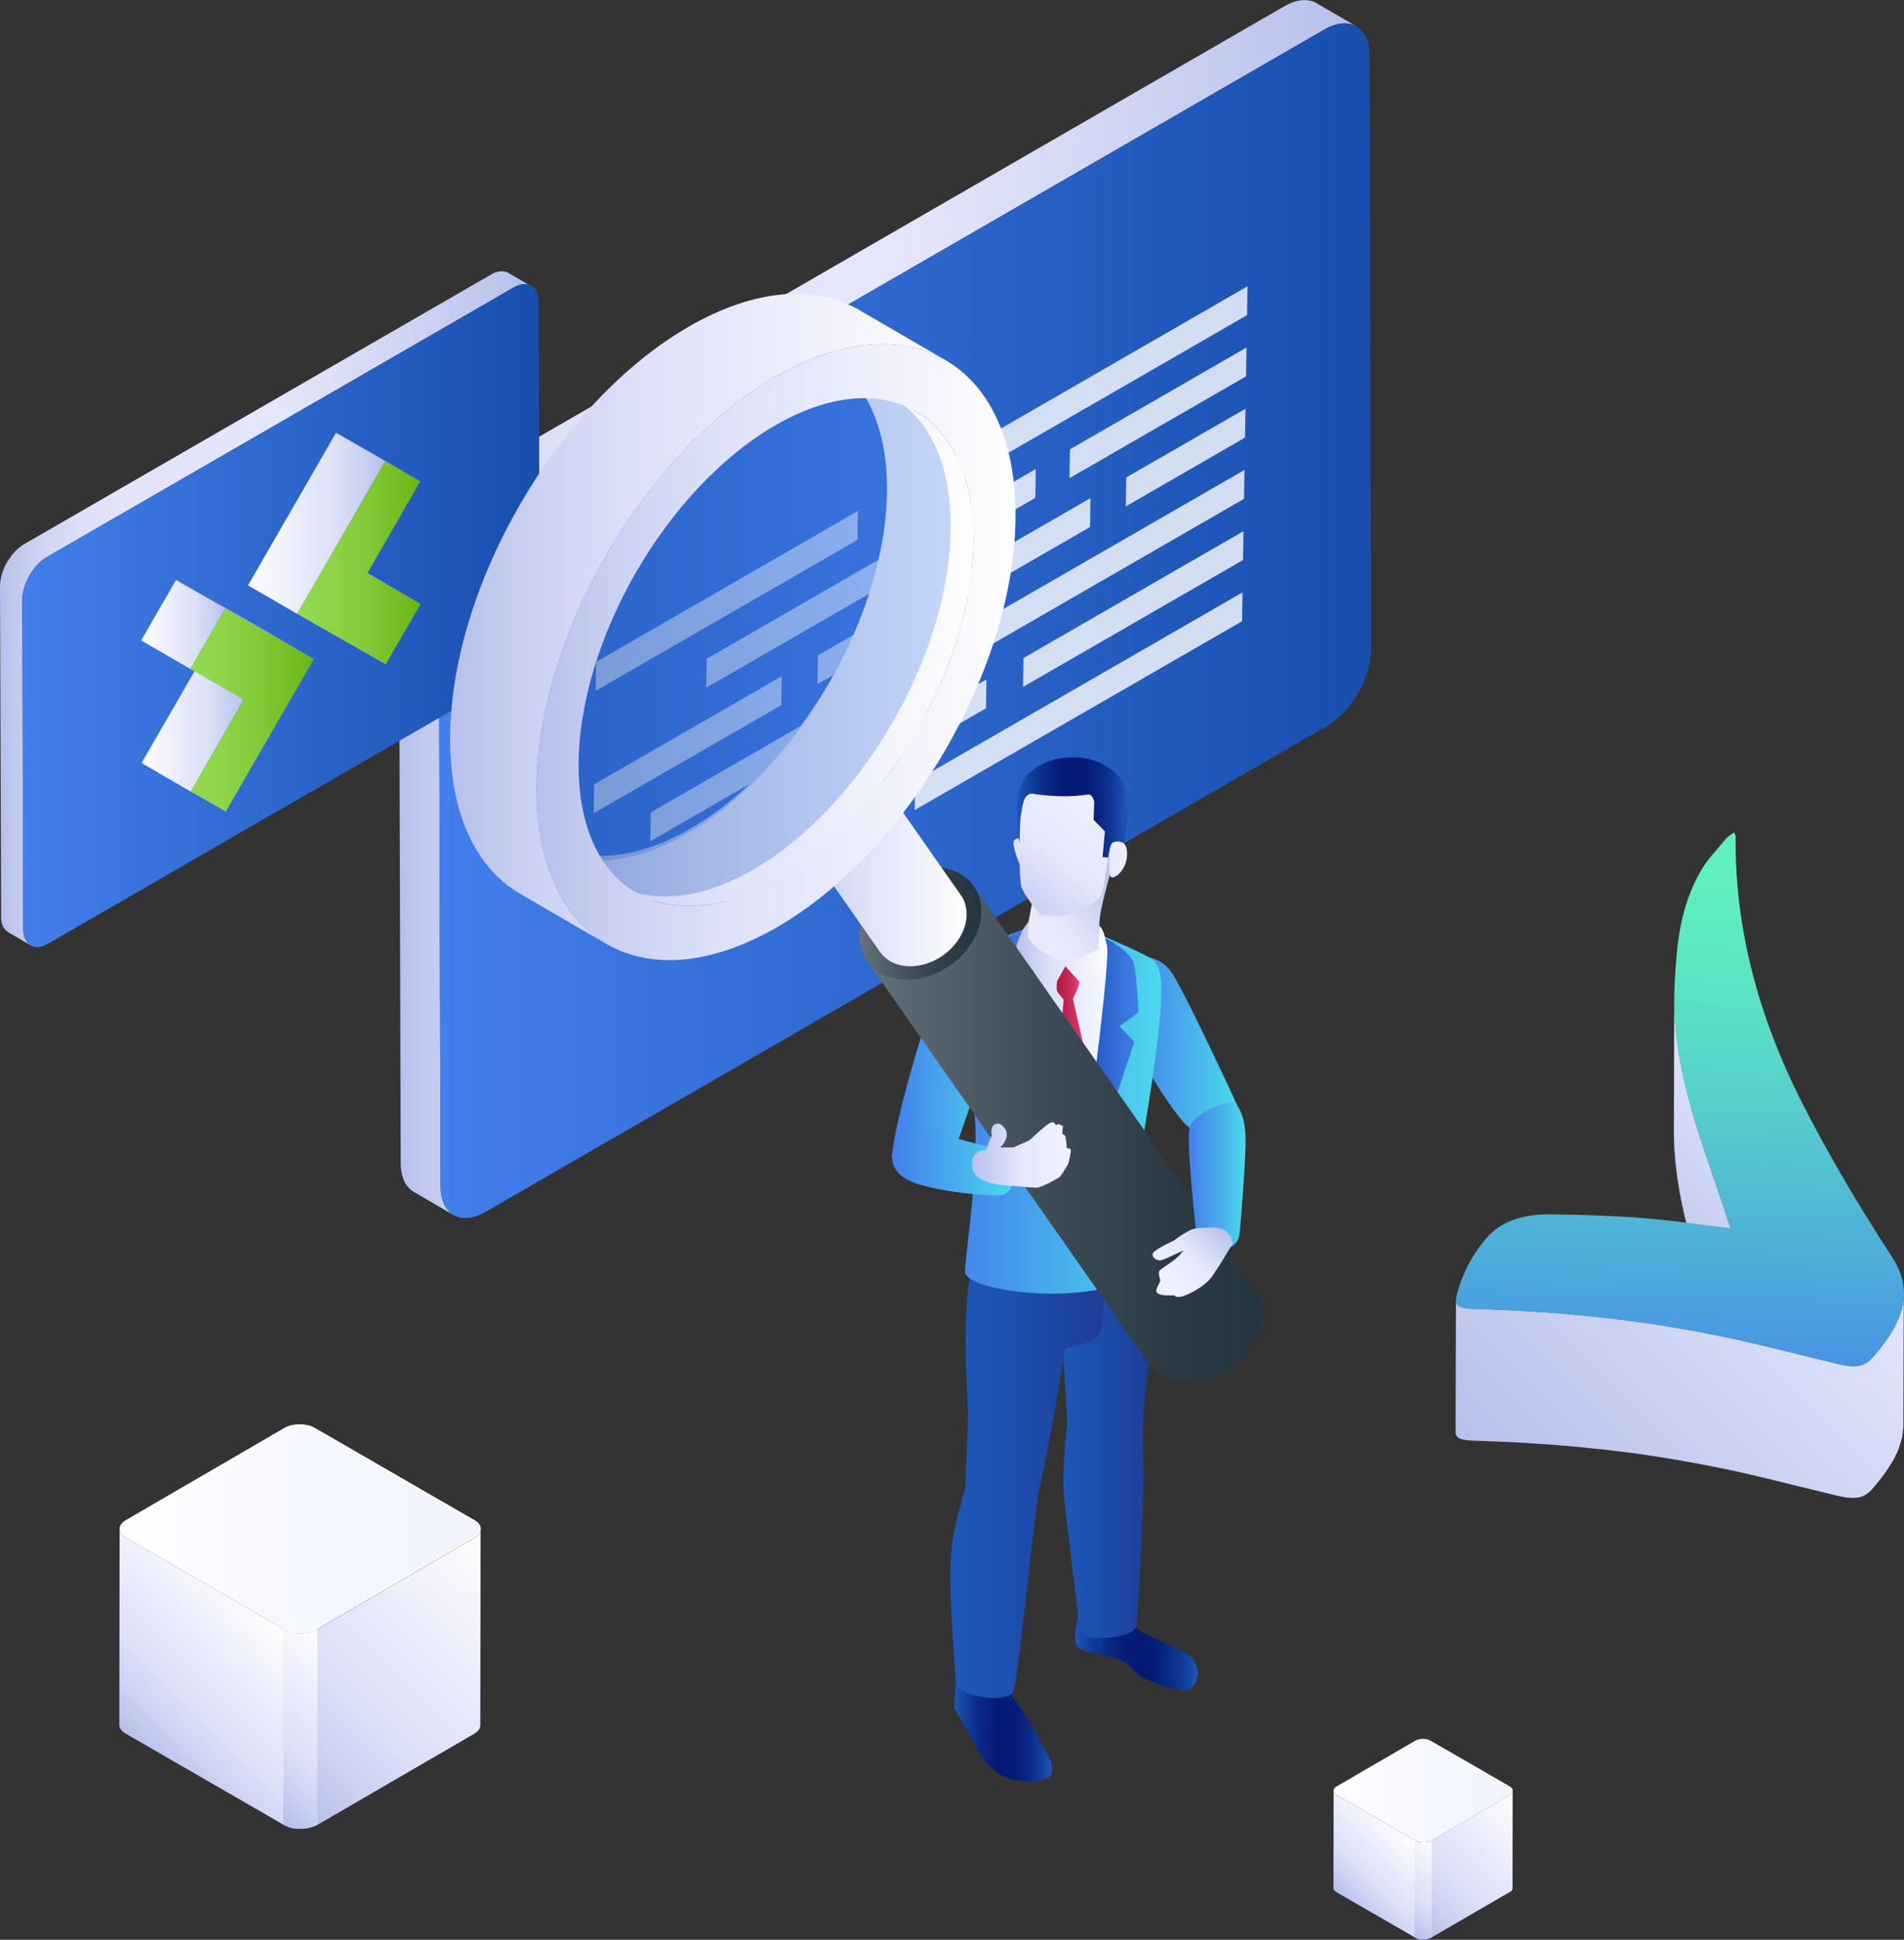 <?xml version="1.0" encoding="UTF-8"?><svg id="a" xmlns="http://www.w3.org/2000/svg" width="245.42" height="250" xmlns:xlink="http://www.w3.org/1999/xlink" viewBox="0 0 245.42 250"><rect x="0" y="0" width="245.42" height="250" fill="#333333" stroke="none"/><defs><style>.bd{fill:url(#ao);}.bd,.be,.bf,.bg,.bh,.bi,.bj,.bk,.bl,.bm,.bn,.bo,.bp,.bq,.br,.bs,.bt,.bu,.bv,.bw,.bx,.by,.bz,.ca,.cb,.cc,.cd,.ce,.cf,.cg,.ch,.ci,.cj,.ck,.cl,.cm,.cn,.co,.cp,.cq,.cr,.cs,.ct,.cu,.cv,.cw,.cx,.cy,.cz,.da,.db,.dc,.dd,.de,.df,.dg{stroke-width:0px;}.be{fill:url(#bb);}.bf{fill:url(#v);}.bg{fill:url(#w);}.bh{fill:url(#c);}.bi{fill:url(#s);}.bj{fill:url(#ag);}.bk{fill:url(#y);}.bl{fill:url(#ad);}.bm{fill:url(#ap);opacity:.5;}.bn{fill:url(#e);}.bo{fill:url(#an);}.bp{fill:url(#g);}.bq{fill:url(#ar);}.br{fill:url(#i);}.dh{isolation:isolate;}.bs{fill:url(#ah);}.bt{fill:url(#au);}.bu{fill:url(#l);}.bv{fill:url(#b);}.bw{fill:url(#aq);opacity:.3;}.bx{fill:url(#at);}.by{fill:url(#q);}.bz{opacity:.8;}.bz,.cj{fill:#fff;}.ca{fill:url(#t);}.cb{fill:url(#ay);}.cc{fill:url(#av);}.cd{fill:url(#u);}.ce{fill:url(#as);}.cf{fill:url(#az);}.cg{fill:url(#n);}.ch{fill:url(#z);}.ci{fill:url(#h);}.ck{fill:url(#j);}.cl{fill:url(#bc);}.cm{fill:url(#al);}.cn{fill:url(#aw);}.co{fill:url(#d);}.cp{fill:url(#af);}.cq{fill:url(#aj);}.cr{fill:url(#am);}.cs{fill:url(#f);}.ct{fill:url(#ba);}.cu{fill:url(#ax);}.cv{fill:url(#m);}.cw{fill:url(#ab);}.cx{fill:url(#ai);}.cy{fill:url(#r);}.cz{fill:url(#ak);}.da{fill:url(#ae);}.db{fill:url(#aa);}.dc{fill:url(#k);}.dd{fill:url(#p);}.de{fill:url(#ac);}.df{fill:url(#x);}.dg{fill:url(#o);}</style><linearGradient id="b" x1="-18064.38" y1="78.3" x2="-17940.94" y2="78.3" gradientTransform="translate(-17889.54) rotate(-180) scale(1 -1)" gradientUnits="userSpaceOnUse"><stop offset="0" stop-color="#b7c0eb"/><stop offset=".3" stop-color="#d5daf5"/><stop offset=".48" stop-color="#e4e7fb"/><stop offset=".76" stop-color="#e2e5fa"/><stop offset=".85" stop-color="#dbdff7"/><stop offset=".92" stop-color="#cfd5f3"/><stop offset=".98" stop-color="#bec6ed"/><stop offset="1" stop-color="#b7c0eb"/></linearGradient><linearGradient id="c" x1="-18066.29" y1="79.99" x2="-17946.11" y2="79.99" gradientTransform="translate(-17889.54) rotate(-180) scale(1 -1)" gradientUnits="userSpaceOnUse"><stop offset="0" stop-color="#184eae"/><stop offset="1" stop-color="#437fec"/></linearGradient><linearGradient id="d" x1="-17958.04" y1="78.39" x2="-17889.54" y2="78.39" xlink:href="#b"/><linearGradient id="e" x1="-17959.1" y1="79.33" x2="-17892.41" y2="79.33" xlink:href="#c"/><linearGradient id="f" x1="3642.7" y1="74.03" x2="3655.94" y2="74.03" gradientTransform="translate(3696.93) rotate(-180) scale(1 -1)" gradientUnits="userSpaceOnUse"><stop offset="0" stop-color="#b7c0eb"/><stop offset=".18" stop-color="#ccd2f2"/><stop offset=".38" stop-color="#dde1f8"/><stop offset=".53" stop-color="#e4e7fb"/><stop offset="1" stop-color="#fefefc"/></linearGradient><linearGradient id="g" x1="3647.28" y1="67.45" x2="3664.96" y2="67.45" xlink:href="#f"/><linearGradient id="h" x1="3642.75" y1="58.91" x2="3653.61" y2="58.91" xlink:href="#f"/><linearGradient id="i" x1="3642.7" y1="72.55" x2="3658.62" y2="72.55" gradientTransform="translate(3696.93) rotate(-180) scale(1 -1)" gradientUnits="userSpaceOnUse"><stop offset="0" stop-color="#6ab515"/><stop offset=".07" stop-color="#6eb81b"/><stop offset=".44" stop-color="#82ca38"/><stop offset=".76" stop-color="#8fd549"/><stop offset="1" stop-color="#94d950"/></linearGradient><linearGradient id="j" x1="3665.49" y1="94.25" x2="3678.68" y2="94.25" xlink:href="#f"/><linearGradient id="k" x1="3667.9" y1="80.49" x2="3678.73" y2="80.49" xlink:href="#f"/><linearGradient id="l" x1="3656.47" y1="79.85" x2="3674.23" y2="79.85" xlink:href="#f"/><linearGradient id="m" x1="3656.47" y1="91.52" x2="3672.39" y2="91.52" xlink:href="#i"/><linearGradient id="n" x1="138.6" y1="212.39" x2="154.41" y2="212.39" gradientUnits="userSpaceOnUse"><stop offset="0" stop-color="#1d58b9"/><stop offset="0" stop-color="#1c57b8"/><stop offset=".14" stop-color="#123c9a"/><stop offset=".27" stop-color="#0a2985"/><stop offset=".4" stop-color="#051d78"/><stop offset=".52" stop-color="#041a74"/><stop offset=".64" stop-color="#051d78"/><stop offset=".75" stop-color="#092884"/><stop offset=".87" stop-color="#113a98"/><stop offset=".98" stop-color="#1b53b4"/><stop offset="1" stop-color="#1d58b9"/></linearGradient><linearGradient id="o" x1="136.44" y1="183.3" x2="148.37" y2="183.3" gradientUnits="userSpaceOnUse"><stop offset="0" stop-color="#1d58b9"/><stop offset=".38" stop-color="#1d50b0"/><stop offset=".97" stop-color="#1d3e99"/></linearGradient><linearGradient id="p" x1="145.01" y1="134.5" x2="159.45" y2="134.5" gradientUnits="userSpaceOnUse"><stop offset="0" stop-color="#437fec"/><stop offset=".5" stop-color="#47aaec"/><stop offset="1" stop-color="#4cd9ed"/></linearGradient><linearGradient id="q" x1="123.01" y1="222.38" x2="135.58" y2="222.38" xlink:href="#n"/><linearGradient id="r" x1="122.49" y1="189.57" x2="142.27" y2="189.57" xlink:href="#o"/><linearGradient id="s" x1="122.03" y1="142.91" x2="149.69" y2="142.91" xlink:href="#p"/><linearGradient id="t" x1="130.32" y1="137.16" x2="144.29" y2="137.16" gradientTransform="matrix(1,0,0,1,0,0)" xlink:href="#f"/><linearGradient id="u" x1="135.58" y1="139.56" x2="140.16" y2="139.56" gradientUnits="userSpaceOnUse"><stop offset="0" stop-color="#b21942"/><stop offset=".28" stop-color="#ba204a"/><stop offset=".73" stop-color="#d13462"/><stop offset="1" stop-color="#e24475"/></linearGradient><linearGradient id="v" x1="143.83" y1="112.39" x2="128.82" y2="124.91" gradientUnits="userSpaceOnUse"><stop offset="0" stop-color="#b7c0eb"/><stop offset=".5" stop-color="#e4e7fb"/><stop offset=".88" stop-color="#eff1fe"/></linearGradient><linearGradient id="w" x1="130.93" y1="122.65" x2="143.04" y2="122.65" gradientTransform="matrix(1,0,0,1,0,0)" xlink:href="#f"/><linearGradient id="x" x1="136.2" y1="126.8" x2="139.14" y2="126.8" xlink:href="#u"/><linearGradient id="y" x1="138.81" y1="138.61" x2="146.74" y2="138.61" gradientTransform="matrix(1,0,0,1,0,0)" xlink:href="#c"/><linearGradient id="z" x1="127.97" y1="130.65" x2="131.85" y2="130.65" gradientTransform="matrix(1,0,0,1,0,0)" xlink:href="#c"/><linearGradient id="aa" x1="128.33" y1="119.75" x2="143.4" y2="100.61" xlink:href="#v"/><linearGradient id="ab" x1="125.47" y1="117.49" x2="140.54" y2="98.36" xlink:href="#v"/><linearGradient id="ac" x1="115.07" y1="136.66" x2="129.1" y2="136.66" xlink:href="#p"/><linearGradient id="ad" x1="131.1" y1="104.8" x2="145.39" y2="104.8" xlink:href="#n"/><linearGradient id="ae" x1="133.47" y1="123.79" x2="148.54" y2="104.66" xlink:href="#v"/><linearGradient id="af" x1="110.78" y1="144.91" x2="162.69" y2="144.91" gradientUnits="userSpaceOnUse"><stop offset="0" stop-color="#67737d"/><stop offset=".13" stop-color="#596670"/><stop offset=".48" stop-color="#3c4b55"/><stop offset=".78" stop-color="#2b3a44"/><stop offset="1" stop-color="#25353f"/></linearGradient><linearGradient id="ag" x1="110.78" y1="119.02" x2="126.49" y2="119.02" xlink:href="#af"/><linearGradient id="ah" x1="102.35" y1="111.63" x2="124.6" y2="111.63" gradientTransform="matrix(1,0,0,1,0,0)" xlink:href="#f"/><linearGradient id="ai" x1="114.96" y1="149.66" x2="130.59" y2="149.66" xlink:href="#p"/><linearGradient id="aj" x1="125.31" y1="148.85" x2="138.03" y2="148.85" xlink:href="#v"/><linearGradient id="ak" x1="153.23" y1="151.51" x2="160.55" y2="151.51" xlink:href="#p"/><linearGradient id="al" x1="158.21" y1="158.65" x2="150.61" y2="166.25" xlink:href="#v"/><linearGradient id="am" x1="156.35" y1="156.79" x2="148.75" y2="164.39" xlink:href="#v"/><linearGradient id="an" x1="70.86" y1="81.67" x2="125.48" y2="81.67" gradientTransform="matrix(1,0,0,1,0,0)" xlink:href="#f"/><linearGradient id="ao" x1="58.02" y1="79.77" x2="121.89" y2="79.77" gradientTransform="matrix(1,0,0,1,0,0)" xlink:href="#f"/><linearGradient id="ap" x1="71.65" y1="80.19" x2="114.33" y2="80.19" gradientTransform="matrix(1,0,0,1,0,0)" xlink:href="#c"/><linearGradient id="aq" x1="75.65" y1="82.61" x2="122.54" y2="82.61" gradientTransform="matrix(1,0,0,1,0,0)" xlink:href="#c"/><linearGradient id="ar" x1="69.17" y1="84.05" x2="130.9" y2="84.05" gradientTransform="matrix(1,0,0,1,0,0)" xlink:href="#f"/><linearGradient id="as" x1="36.55" y1="231.18" x2="66.32" y2="201.4" gradientTransform="matrix(1,0,0,1,0,0)" xlink:href="#f"/><linearGradient id="at" x1="17.46" y1="224.81" x2="34.51" y2="207.76" gradientTransform="matrix(1,0,0,1,0,0)" xlink:href="#f"/><linearGradient id="au" x1="-372.28" y1="1732.72" x2="-361.14" y2="1721.58" gradientTransform="translate(526.49 -2074.92) scale(1.33)" xlink:href="#f"/><linearGradient id="av" x1="-537.19" y1="197.04" x2="-583.35" y2="197.04" gradientTransform="translate(598.96)" gradientUnits="userSpaceOnUse"><stop offset="0" stop-color="#f1f4fe"/><stop offset=".58" stop-color="#f6f8fe"/><stop offset="1" stop-color="#fff"/></linearGradient><linearGradient id="aw" x1="182.38" y1="247.72" x2="197.14" y2="232.96" gradientTransform="matrix(1,0,0,1,0,0)" xlink:href="#f"/><linearGradient id="ax" x1="172.91" y1="244.56" x2="181.37" y2="236.11" gradientTransform="matrix(1,0,0,1,0,0)" xlink:href="#f"/><linearGradient id="ay" x1="-260.65" y1="1745.62" x2="-255.13" y2="1740.1" gradientTransform="translate(526.49 -2074.92) scale(1.33)" xlink:href="#f"/><linearGradient id="az" x1="-404.08" y1="230.8" x2="-426.96" y2="230.8" xlink:href="#av"/><linearGradient id="ba" x1="209.56" y1="161.84" x2="229.26" y2="142.14" gradientUnits="userSpaceOnUse"><stop offset="0" stop-color="#b7c0eb"/><stop offset="1" stop-color="#e4e7fb"/></linearGradient><linearGradient id="bb" x1="198.46" y1="195.82" x2="236.5" y2="157.79" xlink:href="#ba"/><linearGradient id="bc" x1="216.15" y1="186.2" x2="217.7" y2="113.48" gradientUnits="userSpaceOnUse"><stop offset="0" stop-color="#437fec"/><stop offset=".28" stop-color="#4ca6dc"/><stop offset=".59" stop-color="#56cdcc"/><stop offset=".84" stop-color="#5ce6c3"/><stop offset="1" stop-color="#5fefc0"/></linearGradient></defs><g class="dh"><path class="bv" d="m51.4,73.11c0-.09,0-.19.01-.28,0-.09.01-.19.02-.28,0-.09.02-.19.03-.28.01-.1.03-.19.04-.29,0,0,0,0,0,0,0,0,0,0,0,0,.01-.09.03-.19.05-.28.02-.1.04-.2.06-.3.02-.1.05-.2.07-.3.03-.1.05-.2.08-.31.02-.08.05-.16.07-.23,0,0,0-.01,0-.02,0-.02,0-.03.01-.05.03-.1.06-.2.1-.3.03-.1.07-.2.1-.3.03-.09.07-.19.11-.28.04-.09.07-.19.11-.28.03-.07.06-.14.09-.21,0,0,0-.01,0-.02,0-.02.01-.03.02-.05.04-.09.08-.19.13-.28.05-.1.1-.2.15-.3.06-.12.12-.23.18-.35.06-.12.13-.24.2-.36.01-.02.03-.05.04-.07.02-.03.03-.05.05-.08.14-.23.28-.46.43-.68.11-.17.23-.34.36-.51,0,0,0,0,0-.01h0c.08-.12.17-.23.26-.34.07-.09.15-.18.22-.27.07-.09.15-.17.22-.26.07-.08.15-.17.22-.25.01-.01.03-.03.04-.04,0,0,.01-.01.02-.02.06-.06.12-.13.18-.19.08-.08.16-.16.24-.24.08-.08.17-.16.25-.24.08-.08.17-.15.26-.22.04-.04.08-.07.13-.1,0,0,.02-.02.03-.02.03-.03.07-.06.1-.08.08-.07.17-.13.25-.19.08-.06.17-.12.25-.18.08-.06.16-.11.24-.16.08-.05.16-.1.24-.15.02-.01.04-.02.06-.03L165.58.79c.06-.04.12-.07.18-.1.08-.04.16-.08.24-.12s.16-.08.23-.11c.08-.03.15-.07.23-.1.08-.03.16-.06.23-.09.02,0,.03,0,.05-.02,0,0,.01,0,.02,0,.06-.02.11-.04.17-.05.08-.02.16-.05.24-.07.08-.02.16-.04.24-.05.08-.02.17-.03.25-.04.06,0,.12-.01.17-.02,0,0,.02,0,.03,0,.02,0,.04,0,.06,0,.09,0,.18,0,.27,0,.1,0,.2,0,.3.01.11.01.22.03.33.05,0,0,0,0,0,0,0,0,0,0,.01,0,.13.03.26.06.38.1.16.06.32.13.47.22l5.16,3c-.26-.15-.54-.26-.85-.32,0,0,0,0-.01,0-.3-.06-.63-.08-.97-.05,0,0-.02,0-.03,0-.34.03-.7.11-1.06.23,0,0-.01,0-.02,0-.37.13-.76.3-1.16.53l-108.43,62.6c-.39.23-.78.49-1.15.8,0,0-.02.02-.03.02-.37.3-.72.63-1.06.99,0,0-.01.01-.02.02-.34.36-.67.75-.97,1.17,0,0,0,0,0,0-.3.41-.58.83-.83,1.27-.01.02-.02.04-.04.07-.25.44-.48.89-.68,1.34,0,0,0,.01,0,.02-.2.47-.38.94-.52,1.42,0,0,0,.01,0,.02-.14.48-.25.95-.33,1.43,0,0,0,0,0,0-.08.48-.11.95-.11,1.41l.22,76.51c0,.45.04.87.12,1.25,0,.01,0,.02,0,.04.08.38.19.72.33,1.02,0,0,0,.01,0,.02.12.26.27.47.44.67.05.07.1.14.16.2.19.2.4.39.63.52l-5.16-3c-.23-.14-.44-.32-.63-.52-.06-.06-.11-.13-.16-.2-.07-.09-.15-.16-.21-.26-.08-.12-.15-.26-.22-.4,0,0,0-.01,0-.02,0,0,0-.01,0-.02-.04-.09-.09-.19-.12-.29-.04-.1-.07-.2-.1-.31-.03-.1-.05-.19-.08-.3,0-.04-.02-.08-.03-.13,0-.01,0-.02,0-.04,0-.04-.02-.08-.02-.12-.02-.09-.03-.18-.04-.28-.01-.09-.02-.18-.03-.28,0-.09-.01-.18-.02-.27,0-.09,0-.19,0-.28,0,0,0-.01,0-.02l-.22-76.51c0-.09,0-.17,0-.26Z"/><path class="bh" d="m62.31,66.39c-3.18,1.84-5.76,6.31-5.75,9.98l.22,76.51c.01,3.67,2.61,5.15,5.79,3.32l108.43-62.6c3.18-1.84,5.76-6.31,5.75-9.98l-.22-76.51c-.01-3.67-2.61-5.15-5.79-3.32l-108.43,62.6Z"/></g><g class="dh"><path class="co" d="m0,75.5c0-.05,0-.1,0-.16,0-.05,0-.1.01-.16,0-.05.01-.1.02-.16,0-.05.01-.11.02-.16,0,0,0,0,0,0,0,0,0,0,0,0,0-.05.02-.1.03-.15.01-.06.02-.11.03-.17.01-.06.03-.11.04-.17.01-.06.03-.11.04-.17.01-.04.03-.09.04-.13,0,0,0,0,0-.01,0,0,0-.02,0-.03.02-.06.03-.11.05-.17.02-.05.04-.11.06-.16.02-.05.04-.1.06-.16.02-.05.04-.1.06-.16.02-.04.03-.08.05-.12,0,0,0,0,0,0,0,0,0-.02.01-.03.02-.05.05-.1.07-.16.03-.06.05-.11.08-.17.03-.06.07-.13.1-.19.04-.07.07-.13.11-.2,0-.01.01-.03.02-.04,0-.01.02-.03.03-.04.08-.13.16-.26.24-.38.06-.1.13-.19.2-.28,0,0,0,0,0,0h0c.05-.07.09-.13.14-.19.04-.05.08-.1.12-.15.04-.05.08-.1.12-.14.04-.05.08-.09.12-.14,0,0,.01-.02.02-.02,0,0,0,0,0-.01.03-.03.07-.07.1-.1.04-.05.09-.09.13-.13.05-.04.09-.09.14-.13.05-.04.09-.08.14-.12.02-.02.05-.04.07-.06,0,0,.01,0,.02-.01.02-.02.04-.03.06-.05.05-.04.09-.07.14-.11.05-.03.09-.07.14-.1.04-.03.09-.06.14-.09.04-.03.09-.06.13-.08.01,0,.02-.01.03-.02l60.17-34.74s.07-.04.1-.06c.04-.02.09-.05.13-.07s.09-.04.13-.06c.04-.02.09-.04.13-.05.04-.02.09-.03.13-.05,0,0,.02,0,.03,0,0,0,0,0,0,0,.03-.01.06-.02.09-.03.04-.01.09-.03.13-.04.04-.01.09-.02.13-.03.05,0,.09-.02.14-.02.03,0,.06,0,.1,0,0,0,0,0,.01,0,.01,0,.02,0,.03,0,.05,0,.1,0,.15,0,.06,0,.11,0,.17,0,.06,0,.12.01.18.03,0,0,0,0,0,0,0,0,0,0,0,0,.07.02.14.03.21.06.09.03.18.07.26.12l2.87,1.67c-.14-.08-.3-.14-.47-.18,0,0,0,0,0,0-.17-.03-.35-.04-.54-.03,0,0,0,0-.01,0-.19.02-.39.06-.59.13,0,0,0,0,0,0-.21.07-.42.17-.64.3L6.06,71.78c-.22.13-.43.27-.64.44,0,0-.01,0-.02.01-.2.17-.4.35-.59.55,0,0,0,0,0,.01-.19.2-.37.42-.54.65,0,0,0,0,0,0-.17.23-.32.46-.46.71,0,.01-.01.02-.02.04-.14.24-.27.49-.38.74,0,0,0,0,0,.01-.11.26-.21.52-.29.79,0,0,0,0,0,.01-.08.26-.14.53-.18.79,0,0,0,0,0,0-.04.26-.06.53-.06.78l.12,42.46c0,.25.02.48.07.69,0,0,0,.01,0,.02.04.21.1.4.18.57,0,0,0,0,0,0,.07.14.15.26.24.37.03.04.06.08.09.11.11.11.22.21.35.29l-2.87-1.67c-.13-.08-.24-.18-.35-.29-.03-.03-.06-.07-.09-.11-.04-.05-.08-.09-.12-.14-.04-.07-.08-.14-.12-.22,0,0,0,0,0-.01,0,0,0,0,0,0-.02-.05-.05-.11-.07-.16-.02-.05-.04-.11-.06-.17-.02-.05-.03-.11-.04-.16,0-.02,0-.05-.01-.07,0,0,0-.01,0-.02,0-.02,0-.04-.01-.07,0-.05-.02-.1-.02-.15,0-.05-.01-.1-.02-.15,0-.05,0-.1,0-.15,0-.05,0-.1,0-.16,0,0,0,0,0,0L0,75.65s0-.1,0-.15Z"/><path class="bn" d="m6.06,71.78c-1.77,1.02-3.2,3.5-3.19,5.54l.12,42.46c0,2.04,1.45,2.86,3.21,1.84l60.17-34.74c1.77-1.02,3.2-3.5,3.19-5.54l-.12-42.46c0-2.04-1.45-2.86-3.21-1.84L6.06,71.78Z"/></g><polygon class="bz" points="114.56 67.25 160.74 40.62 160.8 36.9 114.62 63.53 114.56 67.25"/><polygon class="bz" points="137.85 61.63 160.61 48.51 160.67 44.79 137.92 57.91 137.85 61.63"/><polygon class="bz" points="91.03 88.64 133.45 64.17 133.51 60.45 91.09 84.91 91.03 88.64"/><polygon class="bz" points="145.11 65.27 160.48 56.4 160.54 52.68 145.17 61.54 145.11 65.27"/><polygon class="bz" points="105.37 88.18 140.5 67.93 140.56 64.2 105.43 84.46 105.37 88.18"/><polygon class="bz" points="76.53 104.81 100.7 90.88 100.76 87.15 76.59 101.09 76.53 104.81"/><polygon class="bz" points="125.85 84.19 160.35 64.29 160.41 60.57 125.91 80.46 125.85 84.19"/><polygon class="bz" points="131.87 88.53 160.22 72.18 160.28 68.46 131.93 84.81 131.87 88.53"/><polygon class="bz" points="117.9 104.4 160.1 80.07 160.16 76.35 117.97 100.67 117.9 104.4"/><polygon class="bz" points="76.84 85.31 110.58 65.86 110.52 69.58 76.78 89.04 76.84 85.31"/><polygon class="bz" points="83.89 104.7 120.96 83.32 120.89 87.04 83.83 108.42 83.89 104.7"/><polygon class="bz" points="107.22 99.06 127.15 87.57 127.09 91.29 107.16 102.78 107.22 99.06"/><polygon class="bz" points="76.27 120.59 102.43 105.51 102.49 101.78 76.33 116.87 76.27 120.59"/><polygon class="bz" points="93.37 114.86 113.01 103.53 112.95 107.25 93.31 118.58 93.37 114.86"/><g class="dh"><polygon class="cs" points="54.22 77.84 47.89 74.16 40.99 70.23 47.33 73.91 54.22 77.84"/><polygon class="bp" points="49.65 59.47 43.31 55.78 31.97 75.44 38.3 79.12 49.65 59.47"/><polygon class="ci" points="54.18 62.04 47.84 58.36 43.31 55.78 49.65 59.47 54.18 62.04"/><polygon class="br" points="49.65 59.47 38.3 79.12 49.72 85.63 54.22 77.84 47.33 73.91 54.18 62.04 49.65 59.47"/><polygon class="ck" points="31.43 90.15 25.1 86.47 18.25 98.34 24.58 102.02 31.43 90.15"/><polygon class="dc" points="29.03 78.43 22.69 74.75 18.2 82.54 24.54 86.22 29.03 78.43"/><polygon class="bu" points="40.46 84.94 34.12 81.26 22.69 74.75 29.03 78.43 40.46 84.94"/><polygon class="cv" points="29.03 78.43 24.54 86.22 31.43 90.15 24.58 102.02 29.11 104.6 40.46 84.94 29.03 78.43"/></g><path class="cg" d="m145.07,208.66s1.63,1.37,1.89,1.58,5.81,2.67,6.5,3.28c.68.61.93,1.57.94,2.16.01.59-.36,1.83-1.32,2.15-.96.32-5.07-1.13-6.05-1.77-.98-.64-1.3-1.67-3.17-2.29-1.87-.62-4.8-.77-5.16-1.83-.36-1.07.28-3.71.28-3.71l3.56-1.31,2.53,1.75Z"/><path class="dg" d="m146.8,155.46s-10.62,8.02-10.36,9.68c.19,1.19.73,11.83,1.15,18.28,0,0-.78,6.25-.45,9.35.33,3.11,1.86,15.63,1.86,15.63,0,0,.07,2.67,2.02,2.73,1.95.06,5.33-.36,5.46-1.58.14-1.23.94-12.91.9-21.33l-.05-.02c.08-1.62-.35-3.64.44-9.93.93-7.36.85-13.37-.99-22.81Z"/><path class="dd" d="m148,123.32c2.55.78,2.93,1.69,4.51,4.68,1.58,2.99,6.36,13.02,6.9,14.37.53,1.35-4.02,4.32-6.06,2.98-2.04-1.34-7.45-10.67-8.23-12.87-.78-2.2,2.88-9.15,2.88-9.15Z"/><path class="by" d="m129.79,215.67s.12,2.59.98,3.37c.85.78,4.5,7.33,4.71,8.05.21.72.04,1.61.04,1.61,0,0-.5,1.29-4.37.78-3.88-.51-5.4-4.45-5.86-5.36-.47-.91-2.28-3.89-2.28-3.89,0,0,.05-2.67.2-3.54s1.74-1.55,1.74-1.55l4.85.52Z"/><path class="cy" d="m142.12,162.47s-15.41-5.32-16.85.72c-1.44,6.04-.52,17.55-.49,18.55.02.82-.25,7.65-.35,10.11-.55,1.71-1.2,4.03-1.63,6.57-.87,5.14.41,16.66.39,18.44-.03,1.78,6.9,2.82,7.45,1.1.55-1.72,2.67-21.97,3.06-24.47.05-.32.08-.62.1-.91,1.41-5.87,3.54-18.76,3.54-18.76,0,0,3.39-.61,4.29-1.74.9-1.14.63-7.28.5-9.61Z"/><path class="bi" d="m134.82,119.1c-4.35.42-12.27,5.15-12.72,5.97-.45.82,1.23,11.15,3.02,16.08,1.79,4.92-.78,20.85-.73,22.78.05,1.93,9.73,3.76,17.43,2.23s5.9-4.83,6.06-6.02c.16-1.19-.83-10.95-.59-12.96s1.58-9.34,2.11-14.84c.53-5.5.43-7.91-1.08-8.83-1.51-.93-7.91-3.65-8.81-4.04-.9-.38-4.69-.36-4.69-.36Z"/><path class="ca" d="m134.03,119.54c-3.17,0-3.96,1.72-3.64,3.96.31,2.23,8.46,31.28,8.46,31.28,0,0,5.17-26.38,5.42-29.75.26-3.37-2.92-4.43-2.92-4.43l-7.33-1.06Z"/><polygon class="cd" points="137.2 127.7 135.58 146.42 138.03 151.65 140.16 136.88 138.01 127.47 137.2 127.7"/><path class="bf" d="m143.26,111.99c-1.35,4.93-1.7,6.58-1.5,7.77.2,1.19.23,2.02.3,2.49.07.47-1.04,2.17-3.71,2.18-2.67.01-5.17-1.59-5.83-2.46-.66-.87-.23-1.52-.23-1.52,0,0,.67-3.87.92-4.98s2.42-5.2,2.42-5.2l8.65-2.39-1.01,4.12Z"/><path class="bg" d="m137.46,123.74s-2.29-.46-3.25-1.18-1.7-1.61-1.72-2.08.1-1.72.1-1.72c0,0-.95,1.23-1.06,1.68-.12.45-.78,1.7-.53,2.22.25.52.69,2.44,3.61,3.42,1.16.24,1.65.38,1.65.38l1.07-1.94,1.61,2.01s1.14.12,3-1.31c1.86-1.43.84-3.12.76-3.31-.08-.2-.37-2.16-.97-2.55-.09,1.98-.19,2.96-.19,2.96,0,0-2.43,1.39-4.08,1.42Z"/><path class="df" d="m137.32,124.53l-1.07,1.94s-.09.89-.02,1.19c.07.29,1.09,1.41,1.09,1.41l.9-.18.6-1.25.33-1.09-1.82-2.01Z"/><path class="bk" d="m142.69,121.91c.53,2.51-3.88,34.43-3.88,34.43l7.41-22.07-1.93-2,2.46-1.79s-.21-4.88-.62-6.38c-.41-1.5-3.69-3.23-3.69-3.23l.25,1.04Z"/><path class="ch" d="m131.85,119.81c-1.53.58-3.27,1.5-3.82,5.45-.55,3.96,2.56,16.22,2.56,16.22,0,0,.24-19.22.46-19.78s.79-1.9.79-1.9Z"/><path class="db" d="m141.68,101.19c1.07,1.61,1.8,2.07,1.46,6.11-.34,4.04-.63,6.05-1.11,7.73-.49,1.68-4.26,2.86-4.93,2.96-.66.1-2.61-.02-2.98-.17-.37-.16-2-2.37-2.43-3.41-.43-1.05-.23-8.59-.26-10.11-.03-1.53.52-2.82,3.44-4.01,2.92-1.19,6.81.91,6.81.91Z"/><path class="cw" d="m132.34,108.79c-.73-.95-1.42-.84-1.67-.4-.25.44.79,3.61,1.19,3.47s.48-3.07.48-3.07Z"/><path class="de" d="m123.83,123.74c2.27-.89,2.39-.53,2.39-.53,0,0,3.85.71,2.63,6.3-1.43,6.59-5.4,17.8-6.08,19.34-.68,1.55-6.95,1.76-7.62.52-.67-1.23,2.57-12.85,4.07-17.23,1.5-4.38,2.15-6.06,2.88-7.08s1.73-1.33,1.73-1.33Z"/><path class="bl" d="m133.42,102.36c5.06.64,6.52-.09,7.11.08.2.06.53.68.51.99-.02.31-.08,2.23-.08,2.23l1.46,1.49-.3,3.31.71.07s.29-2.4.79-1.89c.34.34-.36,3.35-.36,3.35,0,0,1.01-.89,1.26-1.67.26-.78,1.19-5.36.76-8.1-.43-2.74-3.87-4.55-6.43-4.6-2.56-.05-4.33.43-6.11,1.92-1.78,1.49-1.63,4.34-1.63,6.11,0,1.77.31,2.98.31,2.98,0,0,0-2.51.18-3.59.18-1.08.28-2.02.76-2.48.48-.46,1.08-.2,1.08-.2Z"/><path class="da" d="m143.01,110.76c.11-1.23.07-1.57.31-2,.24-.43,1.36-.44,1.71.13s.37,1.93-.19,2.93c-.56,1.01-1.38,1.45-1.68,1.18s-.16-2.25-.16-2.25Z"/><g class="dh"><path class="cp" d="m161.51,173.19c.19-.32.36-.63.51-.95.02-.05.04-.1.06-.15.12-.29.23-.59.31-.88.02-.06.04-.13.06-.19.09-.32.15-.64.19-.96,0-.07.01-.14.02-.2.03-.3.04-.59.03-.88,0-.03,0-.07,0-.1-.02-.31-.06-.61-.13-.91-.01-.07-.03-.13-.05-.2-.07-.29-.17-.58-.29-.86,0-.02-.02-.04-.03-.06-.12-.26-.26-.5-.42-.74-.02-.03-.03-.07-.06-.1l-15.92-22.78c-7.05-10.08-14.23-20.35-20.28-29.01-.42-.6-.97-1.11-1.64-1.53-3.24-1.96-8.2-.71-11.09,2.79-2.28,2.76-2.59,6.11-1.02,8.35l36.2,51.78s.03.04.05.06c.18.26.39.5.63.72.04.04.09.08.14.12.25.23.52.44.83.63,3.24,1.96,8.2.71,11.09-2.79.26-.31.48-.63.68-.95.04-.07.09-.14.13-.21Z"/><path class="bj" d="m124.49,122.56c-2.89,3.5-7.86,4.74-11.09,2.79-3.24-1.96-3.52-6.38-.63-9.88,2.89-3.5,7.86-4.74,11.09-2.79,3.24,1.96,3.52,6.38.63,9.88Zm-1.41-.85c2.19-2.66,1.98-6.01-.48-7.5-2.46-1.49-6.23-.54-8.42,2.12-2.19,2.66-1.98,6.01.48,7.5,2.46,1.49,6.23.54,8.42-2.12h0Z"/><path class="bs" d="m123.85,115.37c-3.1-4.43-7.23-10.34-10.33-14.77-.08-.12-.19-.22-.29-.34-.07-.08-.12-.16-.2-.23-.22-.22-.47-.42-.76-.59-2.46-1.49-6.23-.54-8.42,2.12-.25.3-.46.62-.65.93-.06.1-.11.2-.16.3-.12.23-.22.45-.31.68-.04.11-.08.22-.12.33-.08.24-.13.47-.17.7-.02.09-.04.18-.05.27-.04.32-.06.64-.04.95,0,.05.02.09.02.14.02.26.07.52.13.76.03.1.06.18.09.28.07.2.15.39.25.57.05.09.09.18.15.26.03.05.06.11.09.17l10.33,14.77c.32.45.73.85,1.25,1.16,2.46,1.49,6.23.54,8.42-2.12,1.73-2.1,1.96-4.64.77-6.34Z"/></g><path class="cx" d="m115.34,146.56c.62-1.92,3.48-1.26,5.01-.94,1.52.33,2.8,1.13,4.4,1.51,1.6.38,4.29,1.06,5.05,1.37.76.31,1.71,5.5-1,5.56-2.36.06-7.03-.46-10.08-1.33-3.05-.87-3.68-2.3-3.75-3.6-.03-.49.38-2.57.38-2.57Z"/><path class="cq" d="m125.31,149.49c.02,1.33-.09,1.61.91,2.33,1,.72,2.77.89,2.77.89,0,0,3.83.35,4.53.37.7.02,2.77-1.16,3.04-1.37.27-.21,1.12-1.7,1.12-1.7,0,0,.46-1.61.32-1.84-.14-.24-.49-.17-.49-.17,0,0-.09-1.35-.22-1.59-.14-.24-.36-.25-.36-.25l.07-1s-.38-.31-.64-.26-.29.16-.29.16c0,0-.09-.66-.73-.33-.64.33-2.65,2.24-2.65,2.24l-2.07.92h-1.69s.67-.6.82-1.42c.15-.82-.54-1.43-.76-1.57s-.84-.16-1.08.34c-.25.51-.06,1.11-.06,1.11,0,0-.26.49-.44,1.01-.19.52-.29.88-.29.88,0,0-1.45-.17-1.8,1.27Z"/><path class="cz" d="m157.04,142.47c.91-.19,1.87-.91,2.36-.12s1.24,1.91,1.14,5.45c-.1,3.54-.61,9.8-.77,11.23-.16,1.42-1.56,2.24-2.76,1.93-1.2-.3-2.67-.61-2.86-2.44s-1.26-11.51-.81-13.19c.46-1.68,3.7-2.86,3.7-2.86Z"/><path class="cm" d="m153.21,160.31s-.99,1.38-1.71,1.97c-.73.59-1.9,1.26-2.06,1.51s0,.88.11,1.15c.12.27-.63,1.1-.49,1.53.14.43,1.13.48,1.13.48h1.17s.09.25.76.19c.67-.06,3.18-1.24,4.17-2.7,1.42-2.09,1.58-2.58,2.61-4.13-.33-1.82-1.48-2.05-2.6-2.12-1-.06-2.04.41-2.04.41l-1.06,1.71Z"/><path class="cr" d="m151.34,159.88c.05-.06.94-.73,1.81-1.2.87-.47,1.48-.44,2.39-.43s1.41.73.96,1.39c-.45.67-3.45,1.28-3.45,1.28,0,0-2.98,1.45-3.48,1.52s-1.19-.45-.97-.9,1.92-1.27,1.92-1.27l.82-.39Z"/><g class="dh"><path class="bo" d="m118.06,53.04l-11.15-6.48c4.57,2.65,7.4,8.3,7.42,16.33.05,16.15-11.31,35.81-25.36,43.92-7.07,4.08-13.48,4.46-18.11,1.77l11.15,6.48c4.63,2.69,11.04,2.31,18.11-1.77,14.05-8.11,25.41-27.78,25.36-43.92-.02-8.03-2.86-13.67-7.42-16.33Z"/><path class="bd" d="m110.74,39.95c-5.61-3.26-13.38-2.8-21.96,2.15-17.05,9.84-30.82,33.7-30.76,53.29.03,9.73,3.46,16.57,9,19.79l11.15,6.48c-5.54-3.22-8.97-10.06-9-19.79-.06-19.59,13.72-43.44,30.76-53.29,8.57-4.95,16.35-5.41,21.96-2.15l-11.15-6.48Z"/><path class="bm" d="m114.33,62.88c0,16.46-11.52,36.41-25.72,44.56-4.73,2.71-9.15,3.77-12.96,3.37-6.3-7.8-5.15-23.84,3.45-38.81,8.57-14.91,21.74-23.87,31.58-22.32,2.31,3.15,3.65,7.61,3.65,13.21Z"/></g><path class="bw" d="m115.09,93.03c-9.94,17.29-26.05,26.59-35.99,20.78-1.33-.78-2.48-1.8-3.45-3,3.81.39,8.23-.66,12.96-3.37,14.21-8.15,25.72-28.1,25.72-44.56,0-5.6-1.34-10.06-3.65-13.21,1.56.25,3.05.75,4.41,1.55,9.94,5.81,9.94,24.53,0,41.82Z"/><path class="bq" d="m99.94,48.58c17.04-9.84,30.9-1.94,30.96,17.65.06,19.58-13.72,43.44-30.76,53.28-17.05,9.84-30.91,1.94-30.97-17.64-.06-19.59,13.72-43.44,30.76-53.29Zm.18,64.7c14.05-8.11,25.41-27.78,25.36-43.92-.05-16.15-11.47-22.67-25.53-14.55-14.05,8.11-25.41,27.78-25.37,43.94.05,16.15,11.48,22.66,25.53,14.54h0Z"/><path class="ce" d="m61.97,197.13s0,.06-.01.09c0,.02-.01.05-.02.07,0,.03-.01.06-.02.09,0,.02-.02.04-.03.06-.01.03-.03.06-.04.09-.02.04-.04.08-.07.12,0,0,0,.01-.01.02-.03.04-.05.08-.09.11,0,.01-.01.02-.02.03-.04.04-.07.08-.12.11-.03.03-.06.05-.09.07-.03.02-.05.04-.08.06-.03.02-.07.05-.1.07-.03.02-.07.04-.1.07l-20.45,11.89-.04,25.25,20.45-11.88s.02-.01.03-.02c.03-.01.05-.03.07-.05.03-.02.07-.04.1-.07.03-.02.05-.04.08-.06.03-.02.06-.05.08-.07,0,0,.01,0,.02-.01.04-.03.07-.06.1-.1,0,0,.01-.01.02-.02.02-.02.04-.04.05-.06.01-.02.03-.03.04-.05,0,0,0-.01.01-.02.02-.03.04-.06.06-.09,0,0,0-.02.01-.02.01-.03.03-.06.04-.09,0-.02.02-.03.02-.05,0,0,0-.01,0-.02,0-.03.02-.05.02-.08,0-.02.01-.04.02-.05,0,0,0,0,0-.02,0-.03,0-.06.01-.08,0-.02,0-.04,0-.06v-.02l.04-25.25s0,.05,0,.08Z"/><path class="bx" d="m16.23,198.18c-.54-.31-.82-.73-.81-1.14l-.04,25.25c0,.41.27.83.81,1.14l20.58,11.88.04-25.25-20.58-11.88Z"/><path class="bt" d="m40.42,235.44c.09-.04.42-.23.5-.27v-25.23c-.08.05-.37.21-.46.25-.03.01-.05.02-.08.03-.07.03-.14.06-.21.08-.03,0-.05.02-.08.03-.05.01-.09.03-.14.04-.04.01-.07.02-.11.03-.05.01-.1.02-.15.03-.04,0-.07.01-.1.02-.1.02-.21.03-.31.04-.03,0-.07,0-.1,0-.06,0-.12.01-.18.01-.04,0-.08,0-.12,0-.05,0-.1,0-.15,0-.04,0-.09,0-.13,0-.05,0-.09,0-.14,0-.04,0-.09,0-.13-.01-.05,0-.09-.01-.14-.01-.04,0-.08-.01-.13-.02-.05,0-.1-.02-.15-.03-.04,0-.08-.01-.11-.02-.06-.02-.11-.03-.17-.04-.03,0-.06-.01-.09-.02-.1-.03-.2-.06-.3-.1-.05-.02-.09-.04-.14-.06-.03-.01-.05-.02-.07-.03-.07-.03-.45-.25-.52-.29v25.28c.06.03.41.23.48.26.02.01.04.02.07.03.04.02.08.04.12.05,0,0,.01,0,.02,0,.1.04.19.07.29.1,0,0,.02,0,.02,0,.02,0,.05.01.08.02.05.02.11.03.16.04.02,0,.03.01.05.01.02,0,.05,0,.07.01.05.01.09.02.14.02.02,0,.04,0,.06,0,.02,0,.05,0,.07,0,.04,0,.08.01.13.01.02,0,.05,0,.07,0,.02,0,.05,0,.07,0,.05,0,.09,0,.13,0,.02,0,.05,0,.08,0h.28s.03,0,.05,0c.06,0,.12,0,.18-.01.03,0,.05,0,.08,0,.01,0,.02,0,.02,0,.11-.01.21-.03.31-.04h.02s.06-.02.09-.02c.05,0,.1-.02.15-.03.04,0,.07-.02.11-.03.05-.01.09-.03.14-.04,0,0,.02,0,.03,0,.02,0,.03-.01.05-.02.07-.02.14-.05.21-.08.03-.01.06-.02.08-.03Z"/><path class="cj" d="m61.16,195.91c1.08.62,1.09,1.64.01,2.26l-20.45,11.89c-1.07.62-2.83.62-3.91,0l-20.58-11.88c-1.08-.63-1.09-1.64-.01-2.26l20.45-11.89c1.07-.62,2.83-.62,3.91,0l20.58,11.89Z"/><path class="cc" d="m38.77,210.32c-.71,0-1.37-.16-1.86-.44l-20.58-11.88c-.46-.27-.71-.61-.71-.96s.25-.69.7-.95l20.45-11.89c.49-.28,1.15-.44,1.85-.44s1.36.16,1.86.44l20.58,11.89c.46.26.71.6.71.96,0,.35-.25.69-.7.95l-20.45,11.89c-.49.28-1.14.44-1.85.44Z"/><path class="cn" d="m194.98,230.84s0,.03,0,.04c0,.01,0,.02,0,.03,0,.02,0,.03-.01.04,0,0,0,.02-.01.03,0,.01-.01.03-.02.04-.01.02-.02.04-.03.06,0,0,0,0,0,0-.01.02-.03.04-.04.05,0,0,0,0-.01.01-.02.02-.04.04-.06.06-.01.01-.03.02-.04.04-.01,0-.02.02-.04.03-.02.01-.03.02-.05.03-.02.01-.03.02-.05.03l-10.14,5.89-.02,12.52,10.14-5.89s.01,0,.02,0c.01,0,.02-.02.04-.02.02-.01.03-.02.05-.03.01-.01.03-.02.04-.03.01-.01.03-.02.04-.03,0,0,0,0,0,0,.02-.02.03-.03.05-.05,0,0,0,0,0-.01,0,0,.02-.02.03-.03,0,0,.01-.02.02-.03,0,0,0,0,0,0,.01-.01.02-.03.03-.05,0,0,0,0,0-.01,0-.01.01-.03.02-.04,0,0,0-.02.01-.03,0,0,0,0,0,0,0-.01,0-.03.01-.04,0,0,0-.02,0-.03,0,0,0,0,0,0,0-.01,0-.03,0-.04,0-.01,0-.02,0-.03h0s.02-12.53.02-12.53c0,.01,0,.03,0,.04Z"/><path class="cu" d="m172.3,231.36c-.27-.16-.4-.36-.4-.57l-.02,12.52c0,.21.13.41.4.57l10.21,5.89.02-12.52-10.2-5.89Z"/><path class="cb" d="m184.3,249.83s.21-.11.25-.13v-12.51s-.18.1-.23.12c-.01,0-.03.01-.04.02-.03.01-.07.03-.11.04-.01,0-.03,0-.04.01-.02,0-.05.01-.07.02-.02,0-.04,0-.05.01-.03,0-.05.01-.08.02-.02,0-.03,0-.05.01-.05,0-.1.02-.16.02-.02,0-.03,0-.05,0-.03,0-.06,0-.09,0-.02,0-.04,0-.06,0-.03,0-.05,0-.07,0-.02,0-.04,0-.06,0-.02,0-.05,0-.07,0-.02,0-.04,0-.06,0-.02,0-.05,0-.07,0-.02,0-.04,0-.06,0-.02,0-.05,0-.07-.01-.02,0-.04,0-.06-.01-.03,0-.06-.01-.09-.02-.02,0-.03,0-.05-.01-.05-.02-.1-.03-.15-.05-.02,0-.05-.02-.07-.03-.01,0-.02-.01-.04-.02-.03-.02-.22-.12-.26-.14v12.53s.2.11.24.13c.01,0,.02.01.03.02.02,0,.04.02.06.03,0,0,0,0,0,0,.05.02.1.04.15.05,0,0,0,0,.01,0,.01,0,.03,0,.04,0,.03,0,.05.01.08.02,0,0,.02,0,.02,0,.01,0,.02,0,.04,0,.02,0,.05,0,.07.01.01,0,.02,0,.03,0,.01,0,.02,0,.04,0,.02,0,.04,0,.06,0,.01,0,.02,0,.03,0,.01,0,.02,0,.03,0,.02,0,.04,0,.07,0,.01,0,.02,0,.04,0h.14s.02,0,.02,0c.03,0,.06,0,.09,0,.01,0,.03,0,.04,0,0,0,0,0,.01,0,.05,0,.1-.01.16-.02h0s.03,0,.05-.01c.03,0,.05-.01.07-.02.02,0,.04-.01.06-.01.02,0,.05-.01.07-.02,0,0,.01,0,.02,0,0,0,.02,0,.03,0,.04-.01.07-.03.1-.04.01,0,.03-.01.04-.02Z"/><path class="cj" d="m194.58,230.23c.54.31.54.81,0,1.12l-10.14,5.89c-.53.31-1.4.31-1.94,0l-10.2-5.89c-.54-.31-.54-.82,0-1.12l10.14-5.89c.53-.31,1.4-.31,1.94,0l10.21,5.89Z"/><path class="cf" d="m183.48,237.38c-.35,0-.68-.08-.92-.22l-10.21-5.89c-.23-.13-.35-.3-.35-.48s.12-.34.35-.47l10.14-5.89c.24-.14.57-.22.92-.22s.68.08.92.22l10.21,5.89c.23.13.35.3.35.48,0,.17-.12.34-.35.47l-10.14,5.89c-.24.14-.57.22-.92.22Z"/><g class="dh"><path class="ct" d="m220.25,149.92c-2.44-7.02-4.46-14.06-4.44-21.23l-.05,17.01c-.02,7.17,2,14.21,4.44,21.23.95,2.74,1.85,5.49,2.81,8.36l.05-17.01c-.96-2.88-1.86-5.62-2.81-8.36Z"/><path class="be" d="m245.39,167.19c-.02.29-.05.57-.1.85-.02.13-.05.27-.09.4-.07.32-.17.64-.28.96-.04.12-.08.25-.13.37-.04.11-.09.22-.14.32-.09.21-.19.43-.3.64-.06.11-.12.23-.18.34-.09.17-.19.33-.29.5-.14.23-.28.47-.44.7-.1.14-.19.29-.29.43-.17.24-.35.48-.53.72-.1.13-.2.26-.3.39-.31.39-.63.77-.97,1.16-.11.13-.23.24-.34.34-.13.11-.26.21-.4.3-.02.02-.05.04-.07.05-.17.1-.34.18-.53.24-.14.05-.28.09-.44.11,0,0-.02,0-.03,0-.17.03-.34.04-.52.05-.01,0-.03,0-.04,0-.18,0-.37,0-.57-.02-.03,0-.06,0-.09,0-.16-.02-.32-.04-.49-.07-.1-.02-.2-.03-.31-.06-.2-.04-.39-.08-.61-.13-4.52-1.07-8.97-2.25-13.55-3.25-.5-.11-1-.21-1.5-.32-.31-.06-.63-.12-.94-.18-1.05-.21-2.09-.41-3.15-.6-.52-.09-1.04-.19-1.56-.28-1.2-.2-2.4-.39-3.6-.57-.28-.04-.56-.09-.85-.13-.07,0-.14-.02-.21-.03-1.56-.22-3.13-.42-4.7-.59-.4-.05-.8-.08-1.2-.12-1.19-.13-2.39-.24-3.59-.35-.23-.02-.46-.05-.69-.07-.3-.03-.61-.04-.92-.06-1.17-.09-2.34-.17-3.52-.24-.5-.03-.99-.06-1.49-.09-1.64-.08-3.28-.16-4.94-.2-.34,0-.64-.02-.91-.05-.21-.02-.41-.03-.58-.06,0,0-.02,0-.03,0-.19-.03-.35-.06-.5-.1,0,0,0,0-.01,0-.15-.04-.27-.09-.37-.15-.31-.18-.43-.43-.43-.8l-.05,17.01c0,.37.13.62.43.8.06.03.12.06.19.09.06.02.12.04.18.06,0,0,0,0,.01,0,0,0,0,0,0,0,.07.02.15.04.23.06.08.02.17.03.26.04.01,0,.02,0,.03,0,0,0,0,0,.01,0,.15.02.3.04.48.05.03,0,.06,0,.09,0,.27.02.57.04.91.05,1.65.05,3.3.12,4.94.2.5.03.99.06,1.49.09,1.18.07,2.35.15,3.52.24.53.04,1.07.08,1.6.13,1.21.1,2.41.22,3.6.35.4.04.8.08,1.19.12,1.58.18,3.14.38,4.7.59.36.05.71.11,1.06.16,1.2.18,2.4.36,3.6.57.53.09,1.05.18,1.57.28,1.05.19,2.1.39,3.14.6.82.16,1.64.32,2.45.5,4.58,1,9.03,2.18,13.55,3.25.15.03.29.07.42.09.06.01.12.02.18.03.11.02.21.04.31.06.06,0,.12.02.18.03.11.01.21.02.31.03.03,0,.06,0,.09.01.01,0,.03,0,.04,0,.11,0,.22.02.33.02.07,0,.13,0,.2,0,.01,0,.03,0,.04,0,.01,0,.02,0,.04,0,.09,0,.18,0,.26-.02.08,0,.15-.02.23-.03,0,0,.02,0,.03,0,0,0,.01,0,.02,0,.13-.02.26-.05.38-.09.01,0,.03-.01.04-.02.18-.06.36-.14.53-.24,0,0,0,0,0,0,.02-.01.04-.03.06-.05.14-.09.27-.19.4-.3.01-.01.03-.02.04-.03.1-.09.2-.2.3-.31.34-.39.66-.77.97-1.16.03-.04.07-.08.1-.12.07-.09.13-.18.2-.27.18-.24.36-.48.53-.72.1-.14.2-.29.29-.43.15-.23.3-.47.44-.7.05-.09.12-.18.17-.27.04-.08.08-.15.12-.23.06-.11.12-.23.18-.34.11-.21.21-.43.3-.64.05-.11.1-.22.14-.32.02-.05.04-.1.06-.15.03-.07.04-.15.06-.22.11-.32.2-.64.28-.96.02-.07.05-.15.07-.22.01-.06,0-.12.02-.18.05-.28.08-.57.1-.85,0-.09.03-.18.03-.28,0-.07,0-.13,0-.2l.05-17.01c0,.16-.02.31-.04.47Z"/></g><path class="cl" d="m223.49,107.26c.14.27.23.38.23.49-.15,11.71,2.88,23.19,8.58,34.41,3.41,6.71,7.34,13.34,11.6,19.88,3.08,4.71,1.08,8.84-2.53,12.95-1.04,1.19-2.24,1.34-4.45.82-4.52-1.07-8.97-2.25-13.55-3.25-10.59-2.3-21.59-3.51-32.87-3.82-1.22-.03-1.98-.12-2.4-.37-.48-.28-.52-.75-.31-1.54.67-2.53,1.84-4.97,3.82-7.28,1.7-1.96,4.39-3.08,8.16-3.04,3.95.04,7.93.17,11.86.47,3.77.29,7.46.84,11.42,1.31-.96-2.88-1.86-5.62-2.81-8.36-2.63-7.58-4.78-15.18-4.39-22.94.25-5.04.63-10.08,3.47-14.91.81-1.37,2.06-2.65,3.13-3.96.22-.26.59-.48,1.03-.84Z"/></svg>